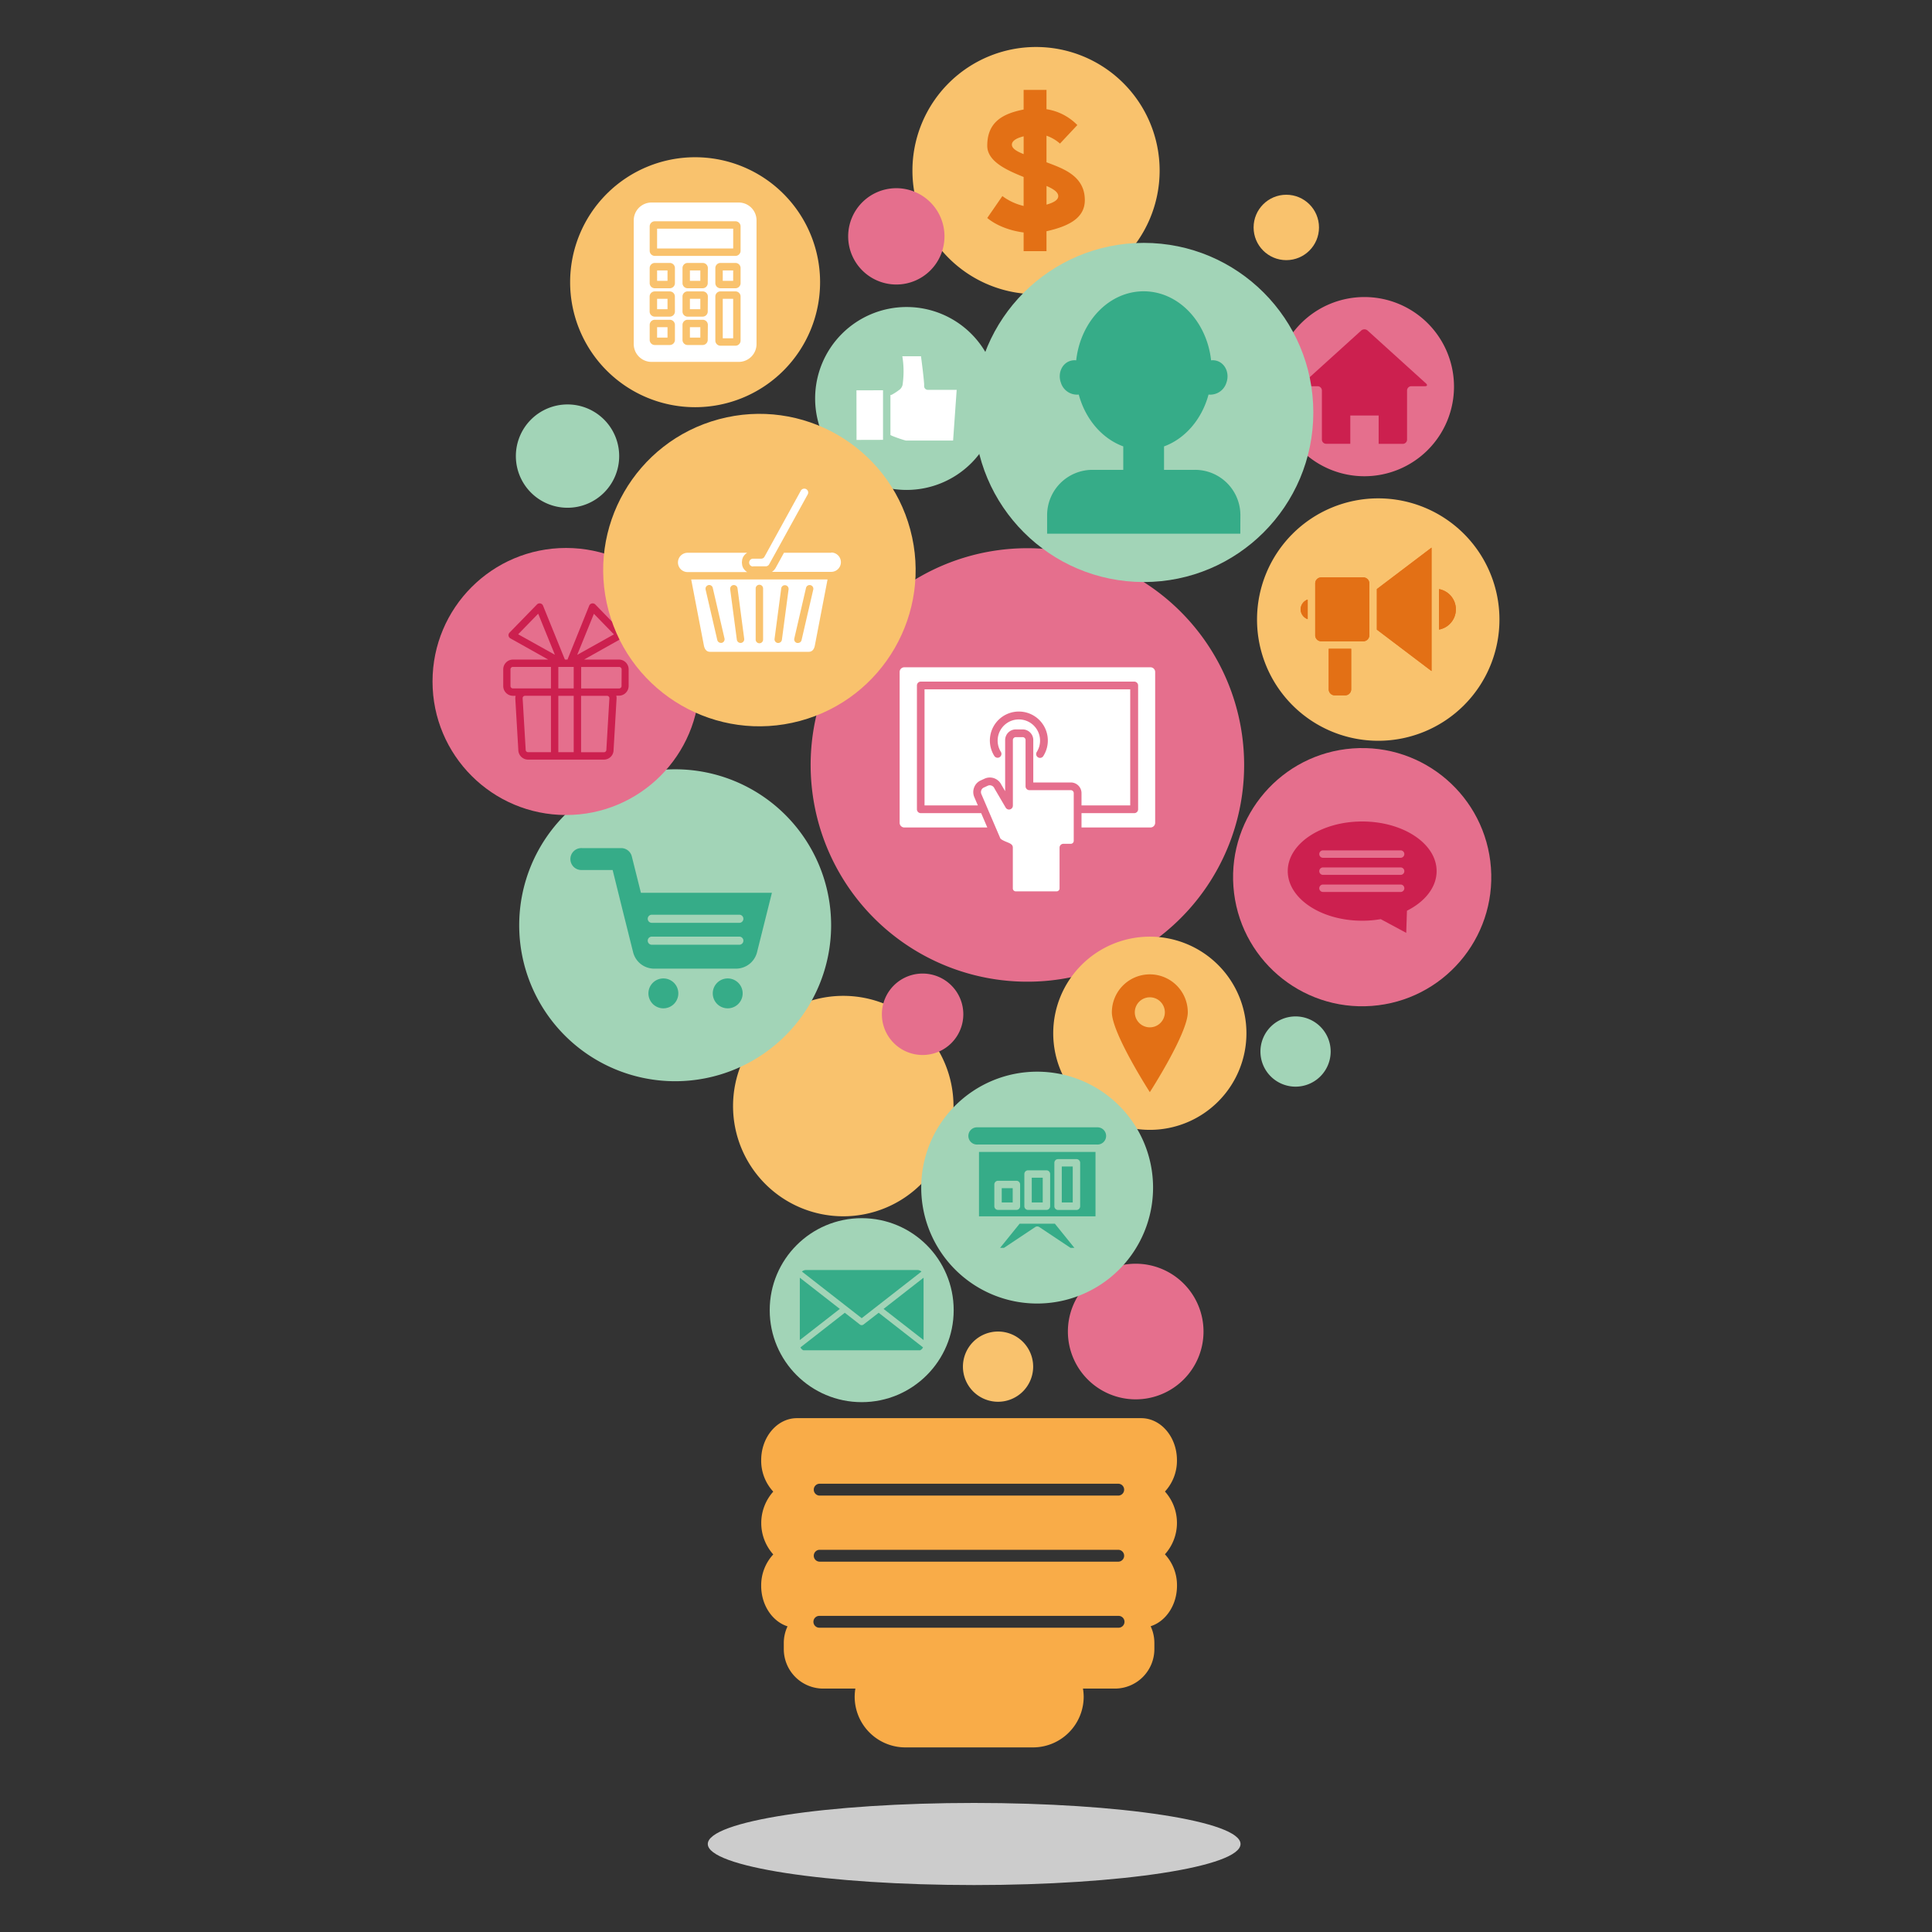 <?xml version="1.0" encoding="UTF-8"?>
<svg xmlns="http://www.w3.org/2000/svg" viewBox="0 0 800 800">
  <rect x="0" y="0" width="800" height="800" fill="#333333" stroke="none"/>
  <defs>
    <style>.cls-1{isolation:isolate;}.cls-2{fill:#ccc;}.cls-3{fill:#f9ac48;}.cls-13,.cls-4{fill:#f9c26d;}.cls-12,.cls-13,.cls-14,.cls-5{mix-blend-mode:multiply;}.cls-12,.cls-6{fill:#a2d4b7;}.cls-7{fill:#36ac88;}.cls-8{fill:#e37015;}.cls-14,.cls-9{fill:#e56f8d;}.cls-10{fill:#fff;}.cls-11{fill:#cc204f;}</style>
  </defs>
  <g class="cls-1">
    <g id="Objects">
      <path class="cls-2" d="M513.68,763.56c0,9.38-49.38,17-110.3,17s-110.3-7.6-110.3-17,49.38-17,110.3-17S513.68,754.19,513.68,763.56Z"></path>
      <path class="cls-3" d="M482.35,617.65a18.82,18.82,0,0,0,5-13c0-9.62-6.64-17.42-14.82-17.42H330c-8.18,0-14.81,7.8-14.81,17.42a18.81,18.81,0,0,0,5,13,19.48,19.48,0,0,0,0,26,18.8,18.8,0,0,0-5,13c0,8,4.62,14.77,10.91,16.79a16.11,16.11,0,0,0-1.55,6.9v2.52a16.35,16.35,0,0,0,16.35,16.35h13.29a21.73,21.73,0,0,0-.29,3.35,21,21,0,0,0,21,21h52.83a21,21,0,0,0,21-21,20.56,20.56,0,0,0-.3-3.35H461.6A16.35,16.35,0,0,0,478,682.81v-2.52a16.26,16.26,0,0,0-1.54-6.9c6.28-2,10.91-8.76,10.91-16.79a18.81,18.81,0,0,0-5-13,19.45,19.45,0,0,0,0-26ZM463.18,674H339.27a2.45,2.45,0,1,1,0-4.9H463.18a2.45,2.45,0,0,1,0,4.9Zm0-27.35H339.27a2.46,2.46,0,0,1,0-4.91H463.18a2.46,2.46,0,0,1,0,4.91Zm0-27.36H339.27a2.46,2.46,0,0,1,0-4.91H463.18a2.46,2.46,0,0,1,0,4.91Z"></path>
      <path class="cls-4" d="M394.82,458a45.64,45.64,0,1,1-45.64-45.64A45.64,45.64,0,0,1,394.82,458Z"></path>
      <g class="cls-5">
        <path class="cls-6" d="M344.15,383.13a64.58,64.58,0,1,1-64.58-64.58A64.58,64.58,0,0,1,344.15,383.13Z"></path>
        <path class="cls-7" d="M280.88,411.34a6.19,6.19,0,1,1-6.19-6.19A6.19,6.19,0,0,1,280.88,411.34Z"></path>
        <path class="cls-7" d="M307.52,411.34a6.19,6.19,0,1,1-6.19-6.19A6.19,6.19,0,0,1,307.52,411.34Z"></path>
        <path class="cls-7" d="M293,369.69H265.39l-3.77-15.07a4.54,4.54,0,0,0-4.4-3.44H240.94a4.54,4.54,0,1,0,0,9.07h12.74L258,377.67h0l4.17,16.68a9,9,0,0,0,9.07,6.74h33.15a9,9,0,0,0,9.07-6.74l6.17-24.66Zm13.25,21.5H269.76a1.68,1.68,0,0,1,0-3.35h36.51a1.68,1.68,0,0,1,0,3.35Zm0-9.07H269.76a1.68,1.68,0,0,1,0-3.35h36.51a1.68,1.68,0,0,1,0,3.35Z"></path>
      </g>
      <g class="cls-5">
        <path class="cls-4" d="M620.89,256.56a50.19,50.19,0,1,1-50.19-50.2A50.19,50.19,0,0,1,620.89,256.56Z"></path>
        <polygon class="cls-8" points="570.13 260.72 592.77 277.87 592.77 262.4 592.77 242.24 592.77 226.77 570.13 243.92 570.13 260.72"></polygon>
        <path class="cls-8" d="M564.54,239.09H547.07a2.48,2.48,0,0,0-2.47,2.48v21.5a2.48,2.48,0,0,0,2.47,2.47h17.47a2.48,2.48,0,0,0,2.47-2.47v-21.5A2.48,2.48,0,0,0,564.54,239.09Z"></path>
        <path class="cls-8" d="M538.55,252.32a4.6,4.6,0,0,0,2.93,4.06v-8.12A4.57,4.57,0,0,0,538.55,252.32Z"></path>
        <path class="cls-8" d="M550.2,285.45a2.47,2.47,0,0,0,2.46,2.47H557a2.48,2.48,0,0,0,2.48-2.47V268.66H550.2Z"></path>
        <path class="cls-8" d="M595.89,243.94v16.75a8.52,8.52,0,0,0,0-16.75Z"></path>
        <path class="cls-8" d="M541.48,256.38a4.28,4.28,0,0,1,0-8.12Z"></path>
        <path class="cls-8" d="M559.51,285.45a2.48,2.48,0,0,1-2.48,2.47h-4.37a2.47,2.47,0,0,1-2.46-2.47V268.66h9.31Z"></path>
        <path class="cls-8" d="M567,243.14v19.93a2.48,2.48,0,0,1-2.47,2.47H547.07a2.48,2.48,0,0,1-2.47-2.47v-21.5a2.48,2.48,0,0,1,2.47-2.48h17.47a2.48,2.48,0,0,1,2.47,2.48Z"></path>
        <polygon class="cls-8" points="592.77 242.24 592.77 262.4 592.77 277.87 570.13 260.72 570.13 243.92 592.77 226.77 592.77 242.24"></polygon>
        <path class="cls-8" d="M595.89,260.69V243.94a8.52,8.52,0,0,1,0,16.75Z"></path>
      </g>
      <g class="cls-5">
        <path class="cls-9" d="M515.17,316.7A89.75,89.75,0,1,1,425.42,227,89.75,89.75,0,0,1,515.17,316.7Z"></path>
        <path class="cls-10" d="M476.39,276.31H374.45a1.94,1.94,0,0,0-1.93,1.94v62.46a1.94,1.94,0,0,0,1.93,1.93h34.37l-2.54-5.93h-25a1.6,1.6,0,0,1-1.6-1.6V283.84a1.6,1.6,0,0,1,1.6-1.6h88.39a1.6,1.6,0,0,1,1.6,1.6v51.27a1.6,1.6,0,0,1-1.6,1.6H447.83v5.93h28.56a1.94,1.94,0,0,0,1.94-1.93V278.25A1.94,1.94,0,0,0,476.39,276.31Z"></path>
        <path class="cls-10" d="M447.83,333.51H468V285.44H382.83v48.07h22.08l-1.42-3.33a5.28,5.28,0,0,1-.16-4,5.16,5.16,0,0,1,2.72-3l1.66-.76a5.19,5.19,0,0,1,2.16-.47,5.32,5.32,0,0,1,4.78,3l1.56,2.66V306.45a4.42,4.42,0,0,1,4.42-4.42h2.82a4.42,4.42,0,0,1,4.41,4.42V324h15.55a4.42,4.42,0,0,1,4.42,4.42ZM432,313.09a1.59,1.59,0,0,1-1.35.74,1.56,1.56,0,0,1-.85-.25,1.58,1.58,0,0,1-.5-2.2,8.78,8.78,0,1,0-14.83,0,1.6,1.6,0,0,1-2.7,1.71,12,12,0,1,1,20.23,0Z"></path>
        <path class="cls-10" d="M443.41,327.19H426.27a1.6,1.6,0,0,1-1.61-1.6V306.45a1.22,1.22,0,0,0-1.21-1.22h-2.82a1.22,1.22,0,0,0-1.22,1.22v27.13a1.6,1.6,0,0,1-3,.8l-4.58-7.82-.07-.14a2.12,2.12,0,0,0-1.91-1.25,2,2,0,0,0-.83.18l-1.65.76a2,2,0,0,0-1.05,1.15,2.17,2.17,0,0,0,.07,1.62l2.4,5.6h0l.37.87,3.45,8.06a1.57,1.57,0,0,1,.18.42l1.41,3.28c.26.57,2.08,1.31,2.86,1.63,1.25.51,2.33.95,2.33,2.22v16.91a1.22,1.22,0,0,0,1.22,1.22h16.91a1.22,1.22,0,0,0,1.22-1.22V351a1.59,1.59,0,0,1,1.6-1.6h3.05a1.22,1.22,0,0,0,1.22-1.22V328.41A1.22,1.22,0,0,0,443.41,327.19Z"></path>
      </g>
      <g class="cls-5">
        <path class="cls-9" d="M602.07,160.08A37.1,37.1,0,1,1,565,123,37.1,37.1,0,0,1,602.07,160.08Z"></path>
        <path class="cls-11" d="M590.45,158.75l-24.17-21.9a2,2,0,0,0-2.61,0l-24.18,21.9c-.71.65-.51,1.18.46,1.18h5.65a1.78,1.78,0,0,1,1.77,1.76V182a1.76,1.76,0,0,0,1.76,1.76h10V172.05h11.74v11.74h10a1.76,1.76,0,0,0,1.76-1.76V161.69a1.77,1.77,0,0,1,1.76-1.76H590C591,159.93,591.17,159.4,590.45,158.75Z"></path>
      </g>
      <g class="cls-5">
        <path class="cls-4" d="M516.12,427.85a40,40,0,1,1-40-40A40,40,0,0,1,516.12,427.85Z"></path>
        <path class="cls-8" d="M476.12,403.46a15.72,15.72,0,0,0-15.72,15.71c0,8.68,15.72,33.07,15.72,33.07s15.72-24.39,15.72-33.07A15.72,15.72,0,0,0,476.12,403.46Zm0,21.94a6.22,6.22,0,1,1,6.22-6.23A6.23,6.23,0,0,1,476.12,425.4Z"></path>
      </g>
      <g class="cls-5">
        <circle class="cls-9" cx="234.39" cy="282.19" r="55.29"></circle>
        <path class="cls-11" d="M256.41,273.11H241.84l15.63-8.77a1.52,1.52,0,0,0,.35-2.4L246.5,250.3a1.52,1.52,0,0,0-1.39-.43,1.5,1.5,0,0,0-1.13.92l-9,22.32h-1.07l-9.05-22.32a1.5,1.5,0,0,0-1.13-.92,1.52,1.52,0,0,0-1.39.43L211,261.94a1.52,1.52,0,0,0,.35,2.4L227,273.11H212.38a4.05,4.05,0,0,0-4,4.05v6.91a4.05,4.05,0,0,0,4,4.05h1.14a4.27,4.27,0,0,0-.15,1.08l1.25,21.29a4.06,4.06,0,0,0,4,4.05h31.45a4,4,0,0,0,4-4l1.25-21.47a4,4,0,0,0-.13-1h1.12a4.05,4.05,0,0,0,4-4.05v-6.91A4.05,4.05,0,0,0,256.41,273.11Zm-28.27,38.36h-9.47a1,1,0,0,1-1-1.07l-1.26-21.29a1,1,0,0,1,1-1h10.73Zm0-26.41H212.38a1,1,0,0,1-1-1v-6.91a1,1,0,0,1,1-1h15.76Zm-13.58-22.42,8.29-8.52,6.91,17Zm23,48.83h-6.37V288.12h6.37Zm0-26.41h-6.37v-8.89h6.37Zm1.45-13.9,6.91-17,8.29,8.52Zm12.07,39.33a1,1,0,0,1-1,1h-9.47V288.12h10.73a1,1,0,0,1,1,.9Zm6.29-26.42a1,1,0,0,1-1,1H240.65v-8.89h15.76a1,1,0,0,1,1,1Z"></path>
      </g>
      <path class="cls-9" d="M498.35,551.36a28.08,28.08,0,1,1-28.08-28.08A28.08,28.08,0,0,1,498.35,551.36Z"></path>
      <g class="cls-5">
        <path class="cls-6" d="M477.46,491.76a48,48,0,1,1-48-48A48,48,0,0,1,477.46,491.76Z"></path>
        <path class="cls-7" d="M422.2,506.71l-8.08,10h1.61l12.92-8.61a1.54,1.54,0,0,1,1.7,0l12.93,8.61h1.6l-8.08-10Z"></path>
        <rect class="cls-7" x="427.23" y="487.67" width="4.54" height="10.24"></rect>
        <rect class="cls-7" x="414.8" y="492" width="4.54" height="5.91"></rect>
        <rect class="cls-7" x="439.66" y="483.02" width="4.54" height="14.89"></rect>
        <path class="cls-7" d="M454.26,466.8H404.74a3.57,3.57,0,1,0,0,7.13h49.52a3.57,3.57,0,1,0,0-7.13Z"></path>
        <path class="cls-7" d="M405.38,503.65h48.24V477H405.38Zm31.21-22.16a1.53,1.53,0,0,1,1.54-1.53h7.6a1.53,1.53,0,0,1,1.54,1.53v18a1.54,1.54,0,0,1-1.54,1.53h-7.6a1.54,1.54,0,0,1-1.54-1.53Zm-12.43,4.65a1.54,1.54,0,0,1,1.54-1.54h7.6a1.54,1.54,0,0,1,1.54,1.54v13.31A1.54,1.54,0,0,1,433.3,501h-7.6a1.54,1.54,0,0,1-1.54-1.53Zm-12.43,4.33a1.54,1.54,0,0,1,1.54-1.54h7.6a1.54,1.54,0,0,1,1.54,1.54v9a1.54,1.54,0,0,1-1.54,1.53h-7.6a1.54,1.54,0,0,1-1.54-1.53Z"></path>
      </g>
      <g class="cls-5">
        <circle class="cls-9" cx="564.05" cy="363.22" r="53.46" transform="translate(-25.2 42.49) rotate(-4.22)"></circle>
        <path class="cls-11" d="M564.05,340.16c-17,0-30.82,9.2-30.82,20.54s13.8,20.55,30.82,20.55a45.55,45.55,0,0,0,7.68-.65l10.56,5.68.3-9.17c7.46-3.75,12.28-9.7,12.28-16.41C594.87,349.36,581.07,340.16,564.05,340.16Zm16,29.18H547.7a1.54,1.54,0,0,1,0-3.07h32.39a1.54,1.54,0,0,1,0,3.07Zm0-7.08H547.7a1.54,1.54,0,0,1,0-3.07h32.39a1.54,1.54,0,0,1,0,3.07Zm0-7.07H547.7a1.54,1.54,0,0,1,0-3.07h32.39a1.54,1.54,0,0,1,0,3.07Z"></path>
      </g>
      <g class="cls-5">
        <path class="cls-4" d="M480.18,70.64A51.18,51.18,0,1,1,429,19.46,51.18,51.18,0,0,1,480.18,70.64Z"></path>
        <path class="cls-8" d="M433.33,67.19v-11a16.67,16.67,0,0,1,5.58,3.26l7.19-7.66a22.57,22.57,0,0,0-12.77-6.57v-8h-9.47v8.13c-8.21,1.64-15.06,4.87-15.06,15,0,6.63,8.44,10.25,15.06,12.93v12a23.8,23.8,0,0,1-8.8-4.09l-6.26,9.07c4.23,3.52,10.24,5.4,15.06,6V104h9.47V95.75c8.88-2,15.87-5.28,15.87-12.87C449.2,72.7,440,69.74,433.33,67.19ZM419,59.9c0-1.71,2.24-2.81,4.87-3.45v7.37C421,62.67,419,61.49,419,59.9Zm14.34,24.83V77c2.88,1.26,4.86,2.55,4.86,4.23S436,84,433.33,84.73Z"></path>
      </g>
      <g class="cls-5">
        <circle class="cls-6" cx="356.81" cy="542.51" r="38.09"></circle>
        <polygon class="cls-7" points="365.87 541.99 382.43 554.89 382.43 529.07 365.87 541.99"></polygon>
        <path class="cls-7" d="M357.59,548.44a1.26,1.26,0,0,1-1.56,0l-6.22-4.85-18.36,14.33a2.52,2.52,0,0,0,1.19,1.2H381a2.54,2.54,0,0,0,1.2-1.2l-18.36-14.33Z"></path>
        <path class="cls-7" d="M333.73,525.89a2.55,2.55,0,0,0-1.67.64l24.75,19.3,24.75-19.3a2.55,2.55,0,0,0-1.67-.64Z"></path>
        <polygon class="cls-7" points="331.19 529.08 331.19 554.89 347.75 541.99 331.19 529.08"></polygon>
      </g>
      <g class="cls-5">
        <circle class="cls-6" cx="473.6" cy="170.79" r="70.22"></circle>
        <path class="cls-7" d="M513.62,213.33a18.78,18.78,0,0,0-18.79-18.78H482v-9.7c8.76-3.21,15.67-11.26,18.43-21.47a7,7,0,0,0,7.38-4.86c1.36-3.74-.26-7.76-3.62-9a6,6,0,0,0-2.7-.31c-1.79-16.13-13.61-28.59-27.93-28.59s-26.13,12.46-27.93,28.59a6,6,0,0,0-2.7.31c-3.36,1.21-5,5.24-3.62,9a7,7,0,0,0,7.38,4.86c2.76,10.21,9.68,18.26,18.43,21.46v9.71H452.37a18.78,18.78,0,0,0-18.78,18.78V221h80Z"></path>
      </g>
      <path class="cls-12" d="M256.39,188.85A21.39,21.39,0,1,1,235,167.47,21.38,21.38,0,0,1,256.39,188.85Z"></path>
      <g class="cls-5">
        <path class="cls-6" d="M413.27,165a37.87,37.87,0,1,1-37.86-37.87A37.86,37.86,0,0,1,413.27,165Z"></path>
        <polygon class="cls-10" points="365.64 182.13 354.67 182.16 354.64 161.63 365.64 161.6 365.64 163.53 365.64 180.33 365.64 182.13"></polygon>
        <path class="cls-10" d="M394.66,182.38a.27.27,0,0,1-.17.05H375.1a50.93,50.93,0,0,1-5.8-2l-.59-.28V163.56a1.51,1.51,0,0,0,.69-.18,22.87,22.87,0,0,0,2.7-1.75,3.64,3.64,0,0,0,1.73-3,37.84,37.84,0,0,0-.2-11.12l7.76,0a1.49,1.49,0,0,0,0,.21c0,.08,1,7.43,1.28,11.33,0,.25,0,.54,0,.83a1.51,1.51,0,0,0,.44,1.1,1.54,1.54,0,0,0,1.09.45H396a.32.32,0,0,1,.14,0Z"></path>
      </g>
      <g class="cls-5">
        <path class="cls-4" d="M339.58,116.86a51.75,51.75,0,1,1-51.74-51.75A51.74,51.74,0,0,1,339.58,116.86Z"></path>
        <path class="cls-10" d="M305.9,83.86H269.78a7.37,7.37,0,0,0-7.36,7.36v51.27a7.37,7.37,0,0,0,7.36,7.36H305.9a7.37,7.37,0,0,0,7.36-7.36V91.22A7.37,7.37,0,0,0,305.9,83.86Zm-26.43,56.89a2.12,2.12,0,0,1-2.12,2.11h-6.22a2.12,2.12,0,0,1-2.11-2.11v-6.22a2.12,2.12,0,0,1,2.11-2.12h6.22a2.12,2.12,0,0,1,2.12,2.12Zm0-11.76a2.12,2.12,0,0,1-2.12,2.12h-6.22A2.12,2.12,0,0,1,269,129v-6.21a2.12,2.12,0,0,1,2.11-2.12h6.22a2.12,2.12,0,0,1,2.12,2.12Zm0-11.75a2.12,2.12,0,0,1-2.12,2.12h-6.22a2.12,2.12,0,0,1-2.11-2.12V111a2.12,2.12,0,0,1,2.11-2.12h6.22a2.12,2.12,0,0,1,2.12,2.12Zm13.59,23.51a2.12,2.12,0,0,1-2.11,2.11h-6.22a2.12,2.12,0,0,1-2.12-2.11v-6.22a2.12,2.12,0,0,1,2.12-2.12H291a2.12,2.12,0,0,1,2.11,2.12Zm0-11.76a2.12,2.12,0,0,1-2.11,2.12h-6.22a2.12,2.12,0,0,1-2.12-2.12v-6.21a2.12,2.12,0,0,1,2.12-2.12H291a2.12,2.12,0,0,1,2.11,2.12Zm0-11.75a2.12,2.12,0,0,1-2.11,2.12h-6.22a2.12,2.12,0,0,1-2.12-2.12V111a2.12,2.12,0,0,1,2.12-2.12H291a2.12,2.12,0,0,1,2.11,2.12Zm13.6,23.8a2.12,2.12,0,0,1-2.12,2.11h-6.21a2.12,2.12,0,0,1-2.12-2.11V122.78a2.12,2.12,0,0,1,2.12-2.12h6.21a2.12,2.12,0,0,1,2.12,2.12Zm0-23.8a2.12,2.12,0,0,1-2.12,2.12h-6.21a2.12,2.12,0,0,1-2.12-2.12V111a2.12,2.12,0,0,1,2.12-2.12h6.21a2.12,2.12,0,0,1,2.12,2.12Zm0-13.4a2.12,2.12,0,0,1-2.12,2.12H271.13a2.12,2.12,0,0,1-2.11-2.12V93.74a2.12,2.12,0,0,1,2.11-2.11h33.41a2.12,2.12,0,0,1,2.12,2.11Z"></path>
        <rect class="cls-10" x="272.09" y="94.69" width="31.51" height="8.2"></rect>
        <rect class="cls-10" x="272.09" y="111.98" width="4.31" height="4.31"></rect>
        <rect class="cls-10" x="299.28" y="111.98" width="4.31" height="4.31"></rect>
        <rect class="cls-10" x="272.09" y="123.73" width="4.31" height="4.31"></rect>
        <rect class="cls-10" x="299.28" y="123.73" width="4.31" height="16.35"></rect>
        <rect class="cls-10" x="285.68" y="123.73" width="4.31" height="4.31"></rect>
        <rect class="cls-10" x="272.09" y="135.48" width="4.31" height="4.31"></rect>
        <rect class="cls-10" x="285.68" y="135.48" width="4.31" height="4.31"></rect>
        <rect class="cls-10" x="285.68" y="111.98" width="4.31" height="4.31"></rect>
      </g>
      <g class="cls-5">
        <circle class="cls-4" cx="314.44" cy="236.09" r="64.68" transform="translate(-50.4 89.46) rotate(-15.01)"></circle>
        <path class="cls-10" d="M311.83,234.5h5.24a1.62,1.62,0,0,0,1.42-.83l3.88-7h0l12.08-21.93a1.62,1.62,0,0,0-.63-2.21,1.66,1.66,0,0,0-2.21.64l-13.75,25h0l-1.31,2.37a1.52,1.52,0,0,1-1.34.79h-3.38a1.62,1.62,0,0,0,0,3.24Z"></path>
        <path class="cls-10" d="M309.27,236.8l-.14-.1a4,4,0,0,1-.54-.44.76.76,0,0,1-.09-.09,5,5,0,0,1-.51-.61,1.3,1.3,0,0,0-.1-.15,5.07,5.07,0,0,1-.35-.65l0-.07a4.29,4.29,0,0,1-.24-.77,1.42,1.42,0,0,1,0-.2,4.6,4.6,0,0,1-.09-.84,4.69,4.69,0,0,1,.09-.84,1.29,1.29,0,0,1,0-.19,3.84,3.84,0,0,1,.24-.77l0-.08a4.94,4.94,0,0,1,.35-.64l.11-.16a4.75,4.75,0,0,1,.49-.6.81.81,0,0,1,.1-.09,4.42,4.42,0,0,1,.53-.44l.15-.11.1-.07H284.73a4,4,0,0,0,0,8h24.64Z"></path>
        <path class="cls-10" d="M291.46,267.25c.42,2.19,1.61,2.65,2.54,2.65l.26,0h40.37l.19,0h.07c.93,0,2.11-.46,2.53-2.65l5.25-27.31H286.21Zm37.45-2.89,4.84-20.91a1.53,1.53,0,0,1,3,.69l-4.84,20.91a1.53,1.53,0,0,1-1.49,1.19,2.09,2.09,0,0,1-.35,0A1.53,1.53,0,0,1,328.91,264.36Zm-5.42-20.77a1.54,1.54,0,0,1,3.05.41l-2.77,20.9a1.54,1.54,0,0,1-1.51,1.34l-.21,0a1.53,1.53,0,0,1-1.32-1.72Zm-10.58.21a1.54,1.54,0,1,1,3.07,0v20.9a1.54,1.54,0,1,1-3.07,0Zm-9.24-1.53a1.53,1.53,0,0,1,1.72,1.32l2.77,20.91a1.54,1.54,0,0,1-1.33,1.72l-.2,0a1.54,1.54,0,0,1-1.52-1.34L302.35,244A1.55,1.55,0,0,1,303.67,242.27Zm-10.37,0a1.53,1.53,0,0,1,1.84,1.15L300,264.36a1.53,1.53,0,0,1-1.15,1.84,2.09,2.09,0,0,1-.35,0,1.53,1.53,0,0,1-1.49-1.19l-4.84-20.91A1.53,1.53,0,0,1,293.3,242.3Z"></path>
        <path class="cls-10" d="M344.16,228.89H324.62l-3.44,6.26a5,5,0,0,1-.69.94s0,0,0,0a4.4,4.4,0,0,1-.85.7l-.06,0h24.62a4,4,0,0,0,0-8Z"></path>
      </g>
      <circle class="cls-13" cx="532.63" cy="94.18" r="13.54"></circle>
      <path class="cls-6" d="M551,435.42a14.54,14.54,0,1,1-14.54-14.54A14.53,14.53,0,0,1,551,435.42Z"></path>
      <path class="cls-4" d="M427.81,565.89a14.54,14.54,0,1,1-14.54-14.53A14.54,14.54,0,0,1,427.81,565.89Z"></path>
      <path class="cls-14" d="M391.09,97.86a19.94,19.94,0,1,1-19.94-19.93A19.93,19.93,0,0,1,391.09,97.86Z"></path>
      <path class="cls-14" d="M398.89,420A16.86,16.86,0,1,1,382,403.13,16.85,16.85,0,0,1,398.89,420Z"></path>
    </g>
  </g>
</svg>
